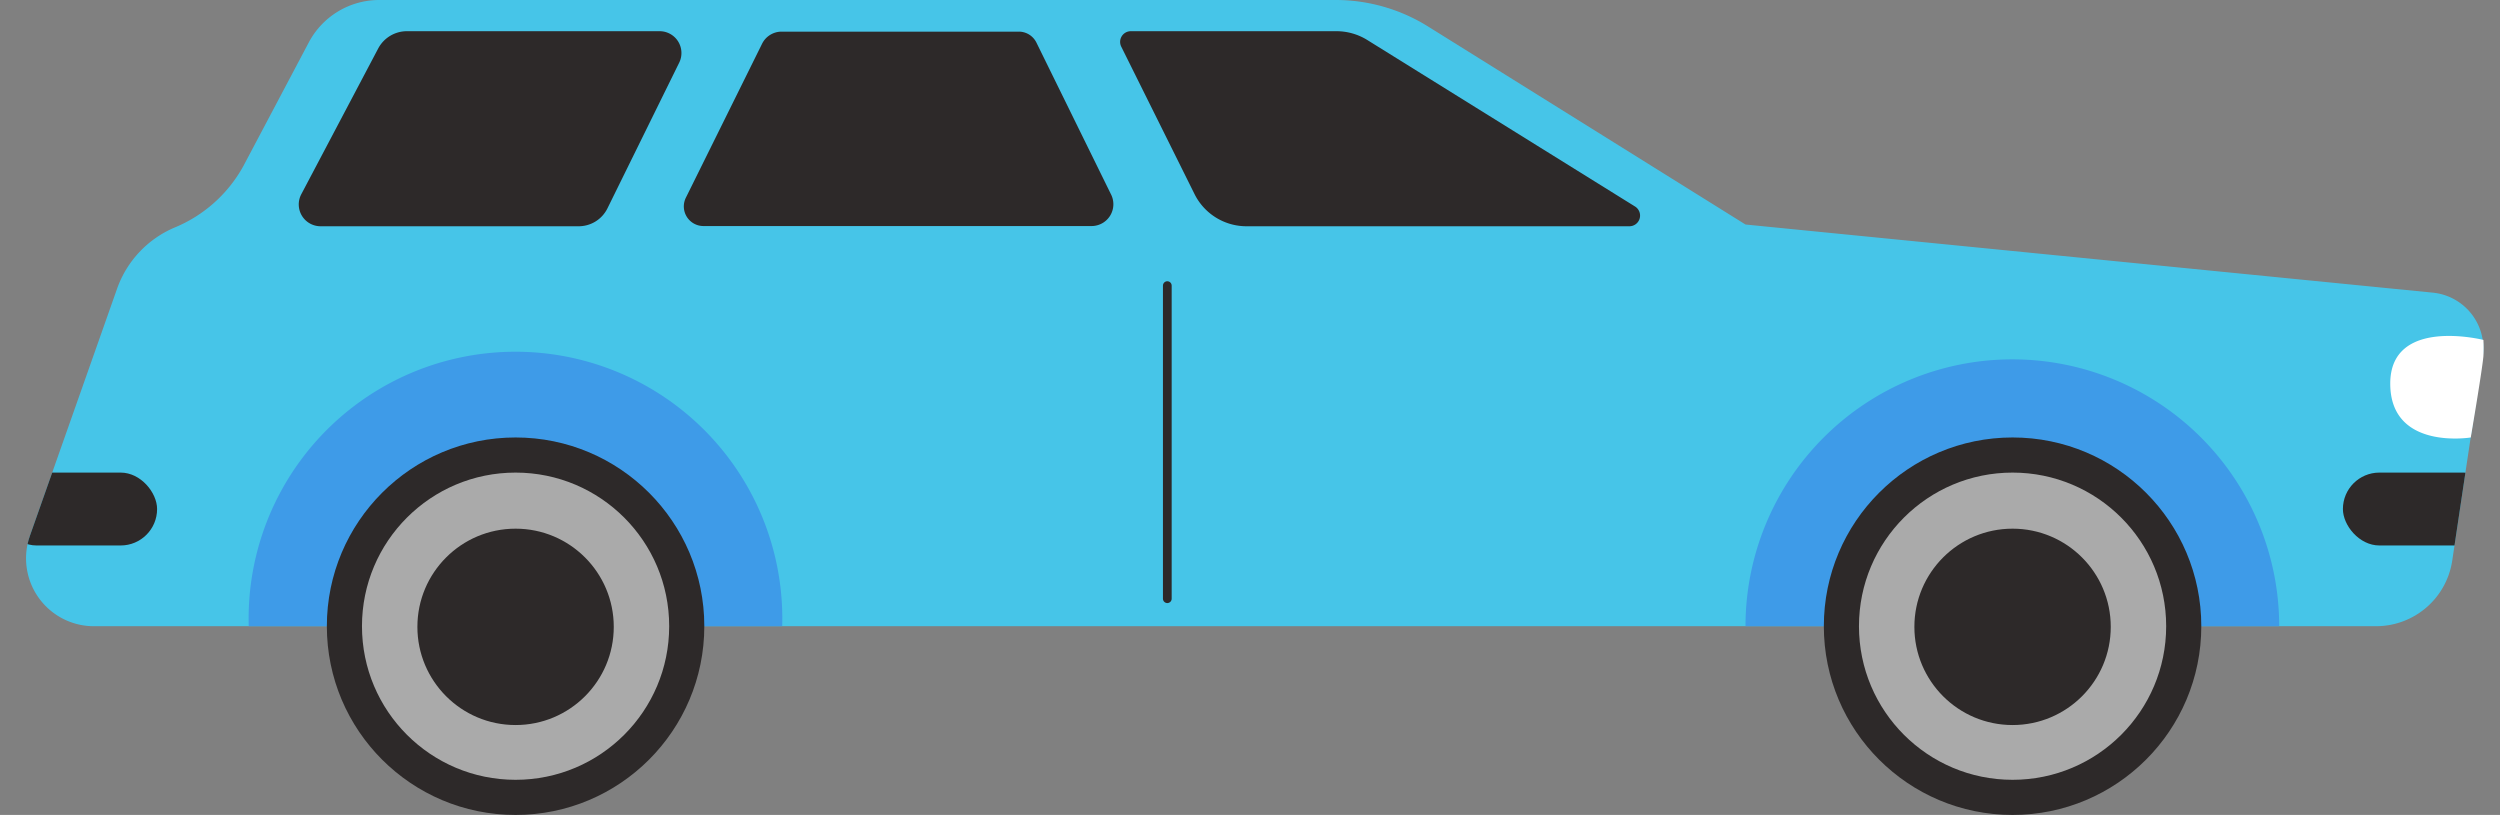 <svg xmlns="http://www.w3.org/2000/svg" xmlns:xlink="http://www.w3.org/1999/xlink" viewBox="0 0 114.58 37.35">
  <rect x="0" y="0" width="114.58" height="37.35" fill="#808080" stroke="none"/>
  <defs>
    <clipPath id="car15-a">
      <path d="M111.47,13.41,80,10.29h0L65.46,1.22A8,8,0,0,0,61.22,0H17.39a3.65,3.65,0,0,0-3.23,1.93l-3,5.67A6.37,6.37,0,0,1,8,10.43a4.77,4.77,0,0,0-2.63,2.79l-4,11.34A3.11,3.11,0,0,0,4.24,28.7H108.91a3.53,3.53,0,0,0,3.48-3l1.4-9.35A2.57,2.57,0,0,0,111.47,13.41Z" fill="#46c5e8"/>
    </clipPath>
  </defs>
  <title>car-16</title>
  <g>
    <g>
      <g>
        <path d="M111.47,13.41,80,10.29h0L65.46,1.22A8,8,0,0,0,61.22,0H17.39a3.65,3.65,0,0,0-3.23,1.93l-3,5.67A6.37,6.37,0,0,1,8,10.43a4.77,4.77,0,0,0-2.63,2.79l-4,11.34A3.11,3.11,0,0,0,4.24,28.7H108.91a3.53,3.53,0,0,0,3.48-3l1.4-9.35A2.57,2.57,0,0,0,111.47,13.41Z" fill="#46c5e8"/>
        <g clip-path="url(#car15-a)">
          <rect y="21.66" width="7.2" height="3.34" rx="1.67" ry="1.67" fill="#2d2929"/>
          <rect x="107.38" y="21.66" width="7.2" height="3.34" rx="1.67" ry="1.67" fill="#2d2929"/>
        </g>
      </g>
      <g>
        <path d="M11.4,28.7H35.85a12.23,12.23,0,1,0-24.45,0Z" fill="#3e9be8"/>
        <g>
          <circle cx="23.63" cy="28.7" r="8.65" fill="#2d2929"/>
          <circle cx="23.63" cy="28.7" r="7.04" fill="#aaa"/>
        </g>
        <circle cx="23.63" cy="28.73" r="4.5" fill="#2d2929"/>
      </g>
      <g>
        <path d="M80,28.7h24.46A12.23,12.23,0,0,0,80,28.7Z" fill="#3e9be8"/>
        <g>
          <circle cx="92.24" cy="28.7" r="8.65" fill="#2d2929"/>
          <circle cx="92.24" cy="28.7" r="7.04" fill="#aaa"/>
        </g>
        <circle cx="92.24" cy="28.73" r="4.5" fill="#2d2929"/>
      </g>
    </g>
    <line x1="53.5" y1="27.44" x2="53.5" y2="13.09" fill="none" stroke="#2d2929" stroke-linecap="round" stroke-miterlimit="10" stroke-width="0.4"/>
    <path d="M13.81,8.9l3.53-6.69a1.49,1.49,0,0,1,1.31-.78H30.24a1,1,0,0,1,.89,1.44L27.84,9.55a1.47,1.47,0,0,1-1.32.82H14.7A1,1,0,0,1,13.81,8.9Z" fill="#2d2929"/>
    <path d="M31.43,9.07,34.93,2a1,1,0,0,1,.88-.55H46.69a.9.9,0,0,1,.81.5l3.44,7a1,1,0,0,1-.89,1.41H32.23A.9.9,0,0,1,31.43,9.07Z" fill="#2d2929"/>
    <path d="M51.39,2.14,54.75,8.9a2.66,2.66,0,0,0,2.37,1.47H74.67a.49.49,0,0,0,.26-.91L62.66,1.83a2.68,2.68,0,0,0-1.4-.4H51.83A.49.49,0,0,0,51.39,2.14Z" fill="#2d2929"/>
    <path d="M113.24,20.05s-3.69.61-3.69-2.47,4.27-2,4.27-2a7.35,7.35,0,0,1,0,.74C113.76,17,113.24,20.05,113.24,20.05Z" fill="#fff"/>
  </g>
</svg>
